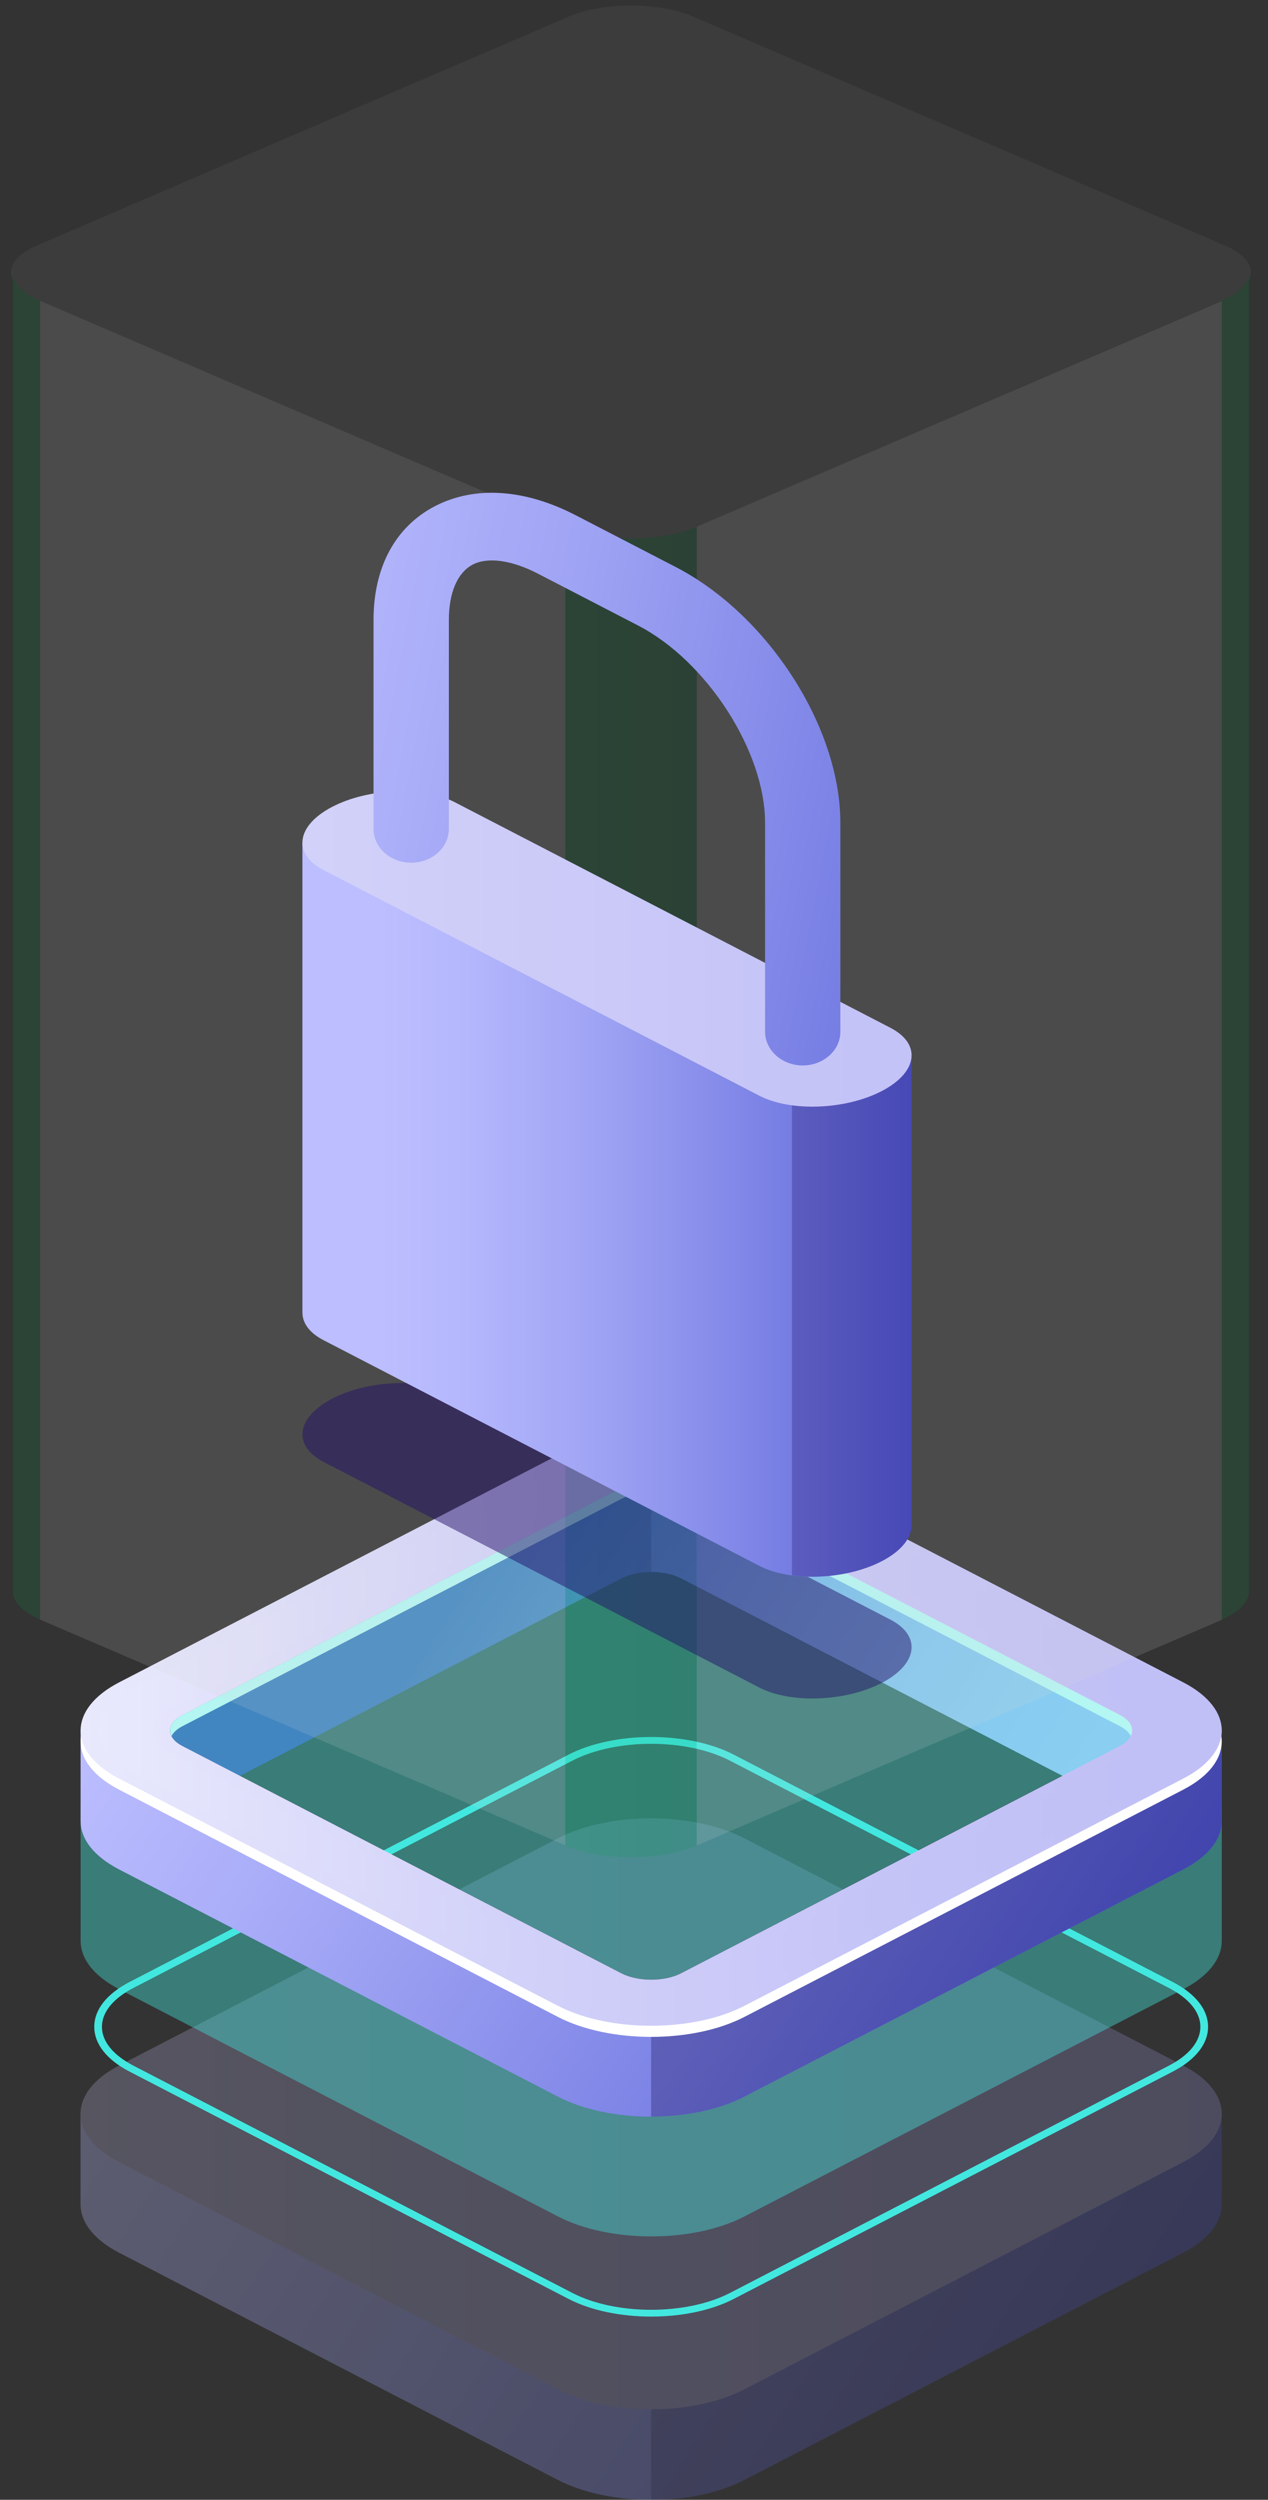 <svg width="70" height="138" viewBox="0 0 70 138" fill="none" xmlns="http://www.w3.org/2000/svg">
<rect x="0" y="0" width="70" height="138" fill="#333333" stroke="none"/>
<g opacity="0.3">
<path d="M67.444 121.617V116.693L65.926 115.936C65.497 118.26 62.448 119.791 59.899 120.109L42.539 129.213L34.963 131.667L10.78 120.474L11.339 120.185C9.272 119.318 8.158 117.338 7.041 115.531L5.413 116.402L4.445 116.646V121.695C4.445 122.66 5.155 123.624 6.573 124.359L30.8 136.905C33.637 138.373 38.252 138.373 41.089 136.905L65.317 124.36C66.712 123.637 67.421 122.692 67.443 121.743C67.444 121.701 67.443 121.659 67.44 121.616L67.444 121.617Z" fill="url(#paint0_linear_14036_59064)"/>
<path opacity="0.3" d="M59.9 120.106L42.54 129.211L35.945 131.347V138.004C37.809 138.004 39.672 137.637 41.091 136.902L65.318 124.358C66.713 123.635 67.422 122.69 67.445 121.741C67.445 121.699 67.444 121.657 67.442 121.614L67.445 121.615V116.692L66.057 116H65.912C65.439 118.286 62.425 119.791 59.9 120.106Z" fill="#0F054C"/>
<path d="M30.801 131.903L6.573 119.357C3.736 117.889 3.736 115.498 6.573 114.029L30.8 101.484C33.636 100.016 38.252 100.016 41.089 101.484L65.317 114.03C68.154 115.498 68.154 117.889 65.317 119.357L41.089 131.902C38.253 133.371 33.638 133.371 30.801 131.903Z" fill="url(#paint1_linear_14036_59064)"/>
<g opacity="0.3">
<path d="M30.801 131.903L6.573 119.357C3.736 117.889 3.736 115.498 6.573 114.029L30.8 101.484C33.636 100.016 38.252 100.016 41.089 101.484L65.317 114.03C68.154 115.498 68.154 117.889 65.317 119.357L41.089 131.902C38.253 133.371 33.638 133.371 30.801 131.903Z" fill="#0F054C"/>
</g>
</g>
<path d="M35.948 127.887C34.294 127.887 32.641 127.561 31.382 126.909L7.153 114.363C5.896 113.712 5.203 112.833 5.203 111.889C5.203 110.944 5.896 110.066 7.153 109.414L31.381 96.868C33.9 95.565 37.996 95.564 40.514 96.868L64.741 109.414C65.999 110.065 66.692 110.944 66.692 111.889C66.692 112.833 65.999 113.711 64.742 114.362L40.514 126.908C39.256 127.56 37.602 127.887 35.948 127.887ZM35.947 96.267C34.37 96.267 32.794 96.577 31.593 97.199L7.366 109.744C6.244 110.325 5.627 111.086 5.627 111.889C5.627 112.692 6.244 113.453 7.366 114.034L31.594 126.58C33.993 127.823 37.902 127.823 40.301 126.58L64.529 114.034C65.65 113.453 66.267 112.692 66.267 111.89C66.267 111.088 65.65 110.325 64.528 109.745L40.3 97.2C39.101 96.577 37.524 96.267 35.947 96.267Z" fill="#42E8E0"/>
<path opacity="0.4" d="M67.448 107.072V99.631L65.93 98.874C65.501 101.197 62.452 102.728 59.903 103.046L42.542 112.151L34.967 114.605L10.784 103.412L11.342 103.122C9.275 102.257 8.162 100.276 7.045 98.469L5.417 99.34L4.449 99.584V107.15C4.449 108.115 5.159 109.079 6.577 109.814L30.804 122.36C33.641 123.828 38.256 123.828 41.093 122.36L65.321 109.815C66.716 109.092 67.424 108.147 67.447 107.198C67.448 107.156 67.447 107.114 67.444 107.071L67.448 107.072Z" fill="#42E8E0"/>
<path d="M67.448 100.46V95.537L65.93 94.78C65.501 97.103 62.452 98.635 59.903 98.952L42.542 108.057L34.967 110.511L10.784 99.318L11.342 99.028C9.275 98.162 8.162 96.182 7.045 94.375L5.417 95.246L4.449 95.49V100.539C4.449 101.504 5.159 102.468 6.577 103.203L30.804 115.748C33.641 117.217 38.256 117.217 41.093 115.748L65.321 103.204C66.716 102.481 67.424 101.536 67.447 100.587C67.448 100.545 67.447 100.502 67.444 100.46L67.448 100.46Z" fill="url(#paint2_linear_14036_59064)"/>
<path opacity="0.3" d="M59.9 98.95L42.54 108.055L35.945 110.191V116.848C37.809 116.848 39.672 116.481 41.091 115.746L65.318 103.201C66.713 102.479 67.422 101.534 67.445 100.585C67.445 100.542 67.444 100.5 67.442 100.457L67.445 100.459V95.535L66.057 94.844H65.912C65.439 97.129 62.425 98.635 59.9 98.95Z" fill="#0F054C"/>
<path d="M11.345 99.021L34.303 87.133C35.212 86.662 36.689 86.662 37.598 87.133L60.156 98.813L59.906 98.945C62.455 98.626 65.504 97.096 65.933 94.772L40.617 82.144L33.251 80.398L27.252 83.56L7.047 94.368C8.165 96.174 9.278 98.155 11.345 99.021Z" fill="url(#paint3_linear_14036_59064)"/>
<path opacity="0.3" d="M35.951 81.039L33.251 80.398L27.252 83.56L7.047 94.368C8.165 96.175 9.278 98.156 11.345 99.022L34.303 87.133C34.758 86.898 35.354 86.781 35.951 86.781V81.039Z" fill="#0F054C"/>
<path d="M30.804 110.746L6.577 98.201C3.74 96.732 3.74 94.342 6.577 92.874L30.804 80.328C33.64 78.859 38.256 78.859 41.093 80.328L65.321 92.874C68.158 94.342 68.158 96.732 65.321 98.201L41.093 110.746C38.257 112.216 33.641 112.216 30.804 110.746ZM37.595 82.139C36.687 81.669 35.209 81.669 34.3 82.139L10.074 94.684C9.165 95.154 9.165 95.92 10.074 96.39L34.301 108.935C35.21 109.406 36.687 109.406 37.596 108.935L61.823 96.39C62.732 95.92 62.732 95.155 61.823 94.684L37.595 82.139Z" fill="url(#paint4_linear_14036_59064)"/>
<path d="M61.823 94.679L37.595 82.134C36.687 81.664 35.209 81.664 34.3 82.134L10.074 94.679C9.468 94.992 9.269 95.437 9.471 95.839C9.572 95.638 9.771 95.449 10.074 95.293L34.3 82.748C35.209 82.277 36.687 82.277 37.595 82.748L61.823 95.293C62.126 95.45 62.325 95.639 62.426 95.839C62.628 95.438 62.429 94.994 61.823 94.679Z" fill="white"/>
<path d="M65.32 98.186L41.092 110.731C38.255 112.199 33.64 112.199 30.803 110.731L6.575 98.185C5.307 97.529 4.608 96.688 4.473 95.828C4.307 96.892 5.006 97.986 6.575 98.799L30.803 111.345C33.64 112.813 38.255 112.813 41.092 111.345L65.32 98.799C66.888 97.987 67.588 96.892 67.421 95.829C67.287 96.689 66.588 97.529 65.32 98.186Z" fill="white"/>
<path d="M31.486 110.383L7.259 97.838C4.799 96.564 4.799 94.492 7.259 93.218L31.486 80.674C33.945 79.4 37.948 79.4 40.407 80.674L64.635 93.219C67.094 94.492 67.094 96.565 64.635 97.838L40.407 110.383C37.947 111.657 33.945 111.657 31.486 110.383ZM38.277 81.776C36.992 81.11 34.899 81.11 33.614 81.776L9.386 94.321C8.101 94.987 8.101 96.07 9.386 96.736L33.615 109.282C34.9 109.948 36.992 109.948 38.278 109.282L62.505 96.736C63.791 96.07 63.791 94.988 62.505 94.321L38.277 81.776Z" fill="url(#paint5_linear_14036_59064)"/>
<path opacity="0.4" d="M37.593 82.134C36.685 81.664 35.207 81.664 34.299 82.134L10.072 94.679C9.164 95.149 9.164 95.915 10.072 96.385L34.3 108.93C35.208 109.401 36.686 109.401 37.594 108.93L61.822 96.385C62.73 95.915 62.73 95.15 61.822 94.679L37.593 82.134Z" fill="#42E8E0"/>
<g opacity="0.15">
<path d="M31.388 0.92C33.29 0.101 36.374 0.101 38.276 0.92L67.631 13.556C69.533 14.375 69.533 15.703 67.631 16.521L38.276 29.157C36.374 29.976 33.29 29.976 31.388 29.157L2.033 16.521C0.131 15.703 0.131 14.375 2.033 13.556L31.388 0.92Z" fill="#808080" fill-opacity="0.8"/>
<rect width="31.567" height="72.806" transform="matrix(0.919 0.395 0 1 2.211 16.602)" fill="#D4D4D4"/>
<rect width="31.567" height="72.806" transform="matrix(0.919 -0.395 0 1 38.457 29.078)" fill="#D4D4D4"/>
<path d="M0.711 15.039C0.711 15.648 1.285 16.2 2.212 16.599V89.405C1.285 89.006 0.711 88.454 0.711 87.845V15.039Z" fill="#00AB4A"/>
<path d="M31.207 29.078C33.209 29.94 36.454 29.94 38.456 29.078V101.884C36.454 102.746 33.209 102.746 31.207 101.884V29.078Z" fill="url(#paint6_linear_14036_59064)"/>
<path d="M68.951 15.039C68.951 15.648 68.377 16.2 67.449 16.599V89.405C68.377 89.006 68.951 88.454 68.951 87.845V15.039Z" fill="#00AB4A"/>
</g>
<path opacity="0.5" d="M41.916 93.159L17.864 80.705C16.133 79.809 16.35 78.243 18.349 77.208C20.348 76.173 23.372 76.06 25.103 76.957L49.155 89.411C50.887 90.307 50.67 91.873 48.67 92.908C46.671 93.943 43.647 94.056 41.916 93.159Z" fill="#24126A"/>
<path d="M16.695 46.523V72.485L16.697 72.485C16.705 73.048 17.086 73.585 17.863 73.986L41.914 86.44C43.645 87.337 46.669 87.224 48.668 86.189C49.789 85.609 50.35 84.861 50.32 84.159V58.191L16.695 46.523Z" fill="url(#paint7_linear_14036_59064)"/>
<path opacity="0.3" d="M43.719 86.964C45.338 87.185 47.257 86.925 48.67 86.193C49.791 85.612 50.351 84.865 50.321 84.163V58.195L43.837 55.945H43.719V86.964H43.719Z" fill="#24126A"/>
<path d="M41.916 60.487L17.864 48.033C16.133 47.137 16.35 45.571 18.349 44.536C20.348 43.501 23.372 43.388 25.103 44.285L49.155 56.739C50.887 57.635 50.67 59.201 48.67 60.236C46.671 61.271 43.647 61.384 41.916 60.487Z" fill="url(#paint8_linear_14036_59064)"/>
<path d="M44.315 58.818C43.167 58.818 42.236 57.983 42.236 56.953V45.419C42.236 41.485 39.027 36.499 35.227 34.532L29.708 31.675C28.25 30.919 26.933 30.735 26.096 31.169C25.259 31.603 24.779 32.717 24.779 34.227V45.762C24.779 46.792 23.848 47.626 22.7 47.626C21.552 47.626 20.621 46.792 20.621 45.762V34.227C20.621 31.306 21.828 29.074 24.018 27.94C26.208 26.806 28.967 26.985 31.786 28.446L37.306 31.303C42.401 33.942 46.392 40.142 46.392 45.419V56.953C46.394 57.983 45.463 58.818 44.315 58.818Z" fill="url(#paint9_linear_14036_59064)"/>
<defs>
<linearGradient id="paint0_linear_14036_59064" x1="10.713" y1="106.91" x2="57.833" y2="137.242" gradientUnits="userSpaceOnUse">
<stop stop-color="#BCBEFF"/>
<stop offset="0.227" stop-color="#AAADF8"/>
<stop offset="0.68" stop-color="#7C83E5"/>
<stop offset="1" stop-color="#5761D7"/>
</linearGradient>
<linearGradient id="paint1_linear_14036_59064" x1="4.445" y1="116.693" x2="67.445" y2="116.693" gradientUnits="userSpaceOnUse">
<stop stop-color="#E9E9FD"/>
<stop offset="0.36" stop-color="#D3D2F9"/>
<stop offset="0.706" stop-color="#C5C4F7"/>
<stop offset="1" stop-color="#C0BFF6"/>
</linearGradient>
<linearGradient id="paint2_linear_14036_59064" x1="10.716" y1="85.754" x2="57.836" y2="116.087" gradientUnits="userSpaceOnUse">
<stop stop-color="#BCBEFF"/>
<stop offset="0.227" stop-color="#AAADF8"/>
<stop offset="0.68" stop-color="#7C83E5"/>
<stop offset="1" stop-color="#5761D7"/>
</linearGradient>
<linearGradient id="paint3_linear_14036_59064" x1="13.719" y1="84.003" x2="55.74" y2="111.053" gradientUnits="userSpaceOnUse">
<stop offset="0.242" stop-color="#5761D7"/>
<stop offset="0.392" stop-color="#7A82E5"/>
<stop offset="0.546" stop-color="#979CF0"/>
<stop offset="0.7" stop-color="#ACAFF8"/>
<stop offset="0.852" stop-color="#B8BAFD"/>
<stop offset="1" stop-color="#BCBEFF"/>
</linearGradient>
<linearGradient id="paint4_linear_14036_59064" x1="4.448" y1="95.537" x2="67.448" y2="95.537" gradientUnits="userSpaceOnUse">
<stop stop-color="#E9E9FD"/>
<stop offset="0.36" stop-color="#D3D2F9"/>
<stop offset="0.706" stop-color="#C5C4F7"/>
<stop offset="1" stop-color="#C0BFF6"/>
</linearGradient>
<linearGradient id="paint5_linear_14036_59064" x1="5.414" y1="95.529" x2="66.478" y2="95.529" gradientUnits="userSpaceOnUse">
<stop stop-color="#E9E9FD"/>
<stop offset="0.36" stop-color="#D3D2F9"/>
<stop offset="0.706" stop-color="#C5C4F7"/>
<stop offset="1" stop-color="#C0BFF6"/>
</linearGradient>
<linearGradient id="paint6_linear_14036_59064" x1="31.103" y1="69.633" x2="38.427" y2="69.633" gradientUnits="userSpaceOnUse">
<stop stop-color="#00AB4A"/>
<stop offset="1" stop-color="#039241"/>
</linearGradient>
<linearGradient id="paint7_linear_14036_59064" x1="20.908" y1="66.784" x2="54.535" y2="66.784" gradientUnits="userSpaceOnUse">
<stop stop-color="#BCBEFF"/>
<stop offset="0.144" stop-color="#B4B7FC"/>
<stop offset="0.37" stop-color="#9EA2F3"/>
<stop offset="0.646" stop-color="#7A81E5"/>
<stop offset="0.873" stop-color="#5761D7"/>
</linearGradient>
<linearGradient id="paint8_linear_14036_59064" x1="-14.528" y1="52.386" x2="68.451" y2="52.386" gradientUnits="userSpaceOnUse">
<stop stop-color="#E9E9FD"/>
<stop offset="0.36" stop-color="#D3D2F9"/>
<stop offset="0.706" stop-color="#C5C4F7"/>
<stop offset="1" stop-color="#C0BFF6"/>
</linearGradient>
<linearGradient id="paint9_linear_14036_59064" x1="8.4" y1="38.766" x2="68.08" y2="50.194" gradientUnits="userSpaceOnUse">
<stop stop-color="#BCBEFF"/>
<stop offset="0.144" stop-color="#B4B7FC"/>
<stop offset="0.37" stop-color="#9EA2F3"/>
<stop offset="0.646" stop-color="#7A81E5"/>
<stop offset="0.873" stop-color="#5761D7"/>
</linearGradient>
</defs>
</svg>
